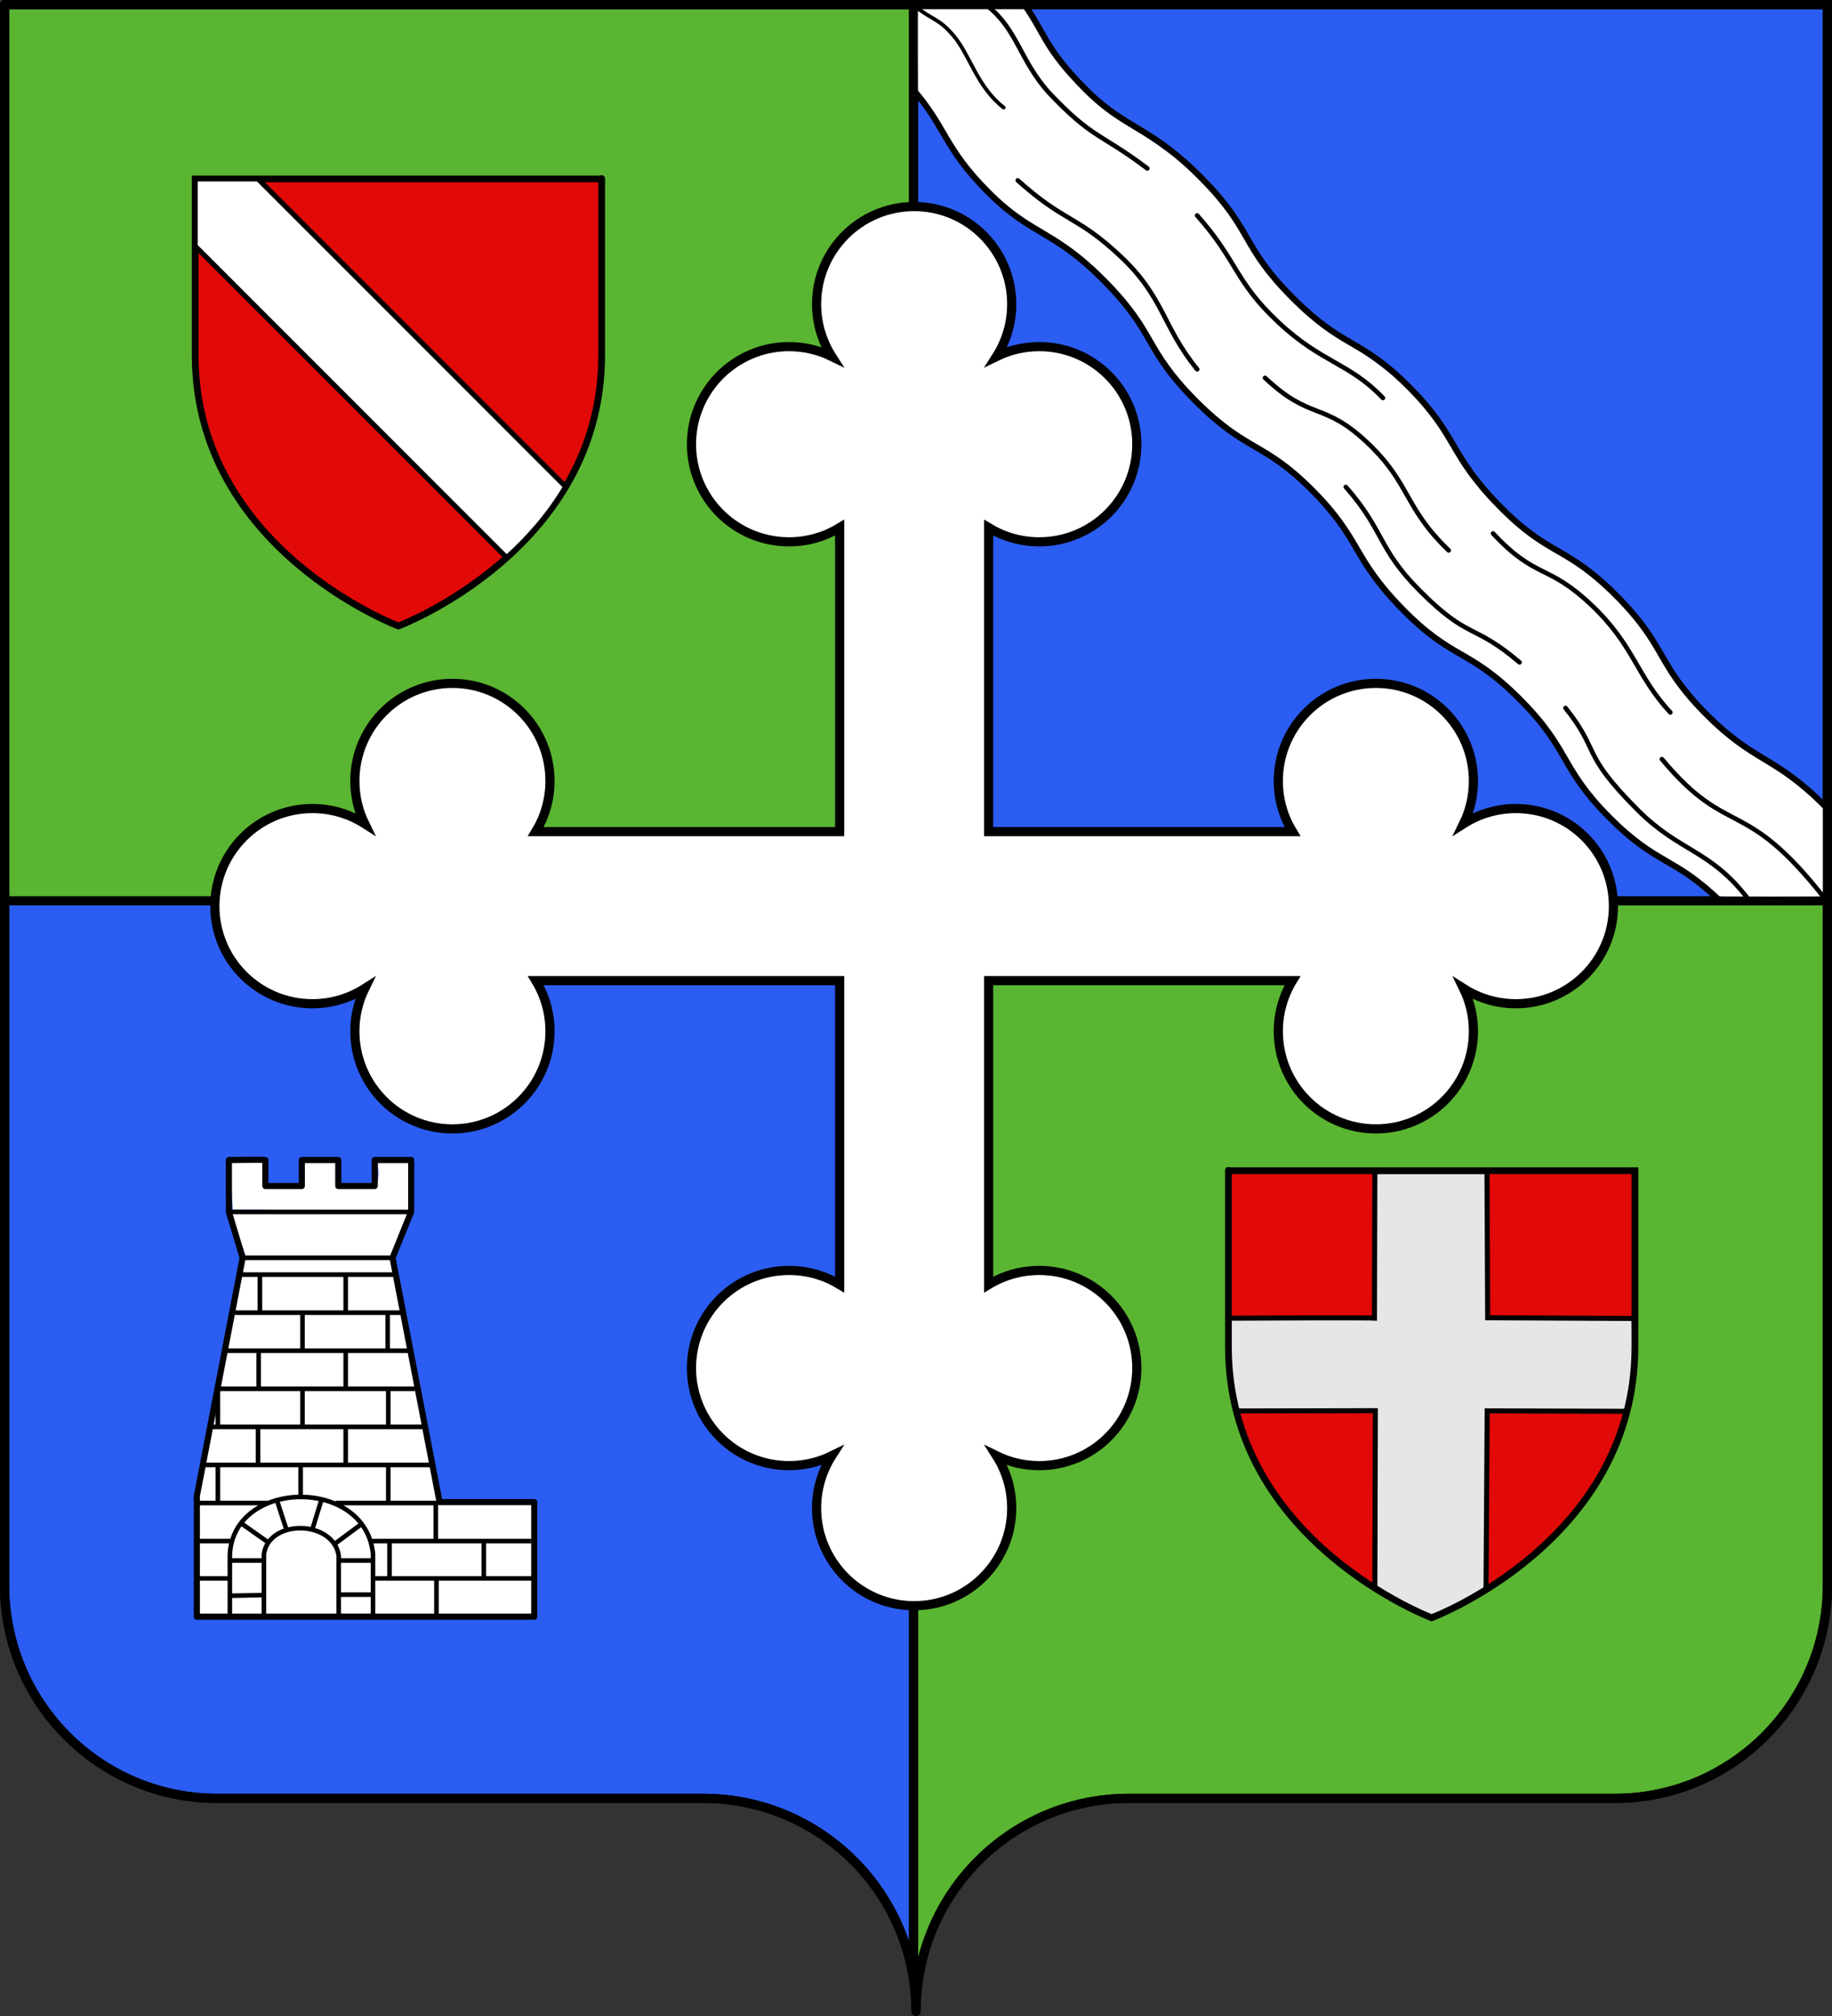 <?xml version="1.0" encoding="UTF-8" standalone="no"?>
<svg
   xmlns:dc="http://purl.org/dc/elements/1.1/"
   xmlns:cc="http://creativecommons.org/ns#"
   xmlns:rdf="http://www.w3.org/1999/02/22-rdf-syntax-ns#"
   xmlns:svg="http://www.w3.org/2000/svg"
   xmlns="http://www.w3.org/2000/svg"
   xmlns:sodipodi="http://sodipodi.sourceforge.net/DTD/sodipodi-0.dtd"
   xmlns:inkscape="http://www.inkscape.org/namespaces/inkscape"
   height="660"
   width="600"
   version="1.0"
   id="svg2"
   sodipodi:version="0.32"
   inkscape:version="0.47 r22583"
   sodipodi:docname="Blason_Écartelé_moderne_3D.svg"
   inkscape:output_extension="org.inkscape.output.svg.inkscape"
   style="display:inline">
  <rect width="100%" height="100%" fill="#333333" stroke="none"/>
  <sodipodi:namedview
     inkscape:window-height="954"
     inkscape:window-width="1264"
     inkscape:pageshadow="2"
     inkscape:pageopacity="0.0"
     guidetolerance="10.0"
     gridtolerance="10.0"
     objecttolerance="10.0"
     borderopacity="1.0"
     bordercolor="#666666"
     pagecolor="#ffffff"
     id="base"
     showgrid="false"
     height="660px"
     inkscape:zoom="1"
     inkscape:cx="494.6296"
     inkscape:cy="428.13811"
     inkscape:window-x="5"
     inkscape:window-y="2"
     inkscape:current-layer="layer2"
     showborder="true"
     inkscape:showpageshadow="false"
     inkscape:window-maximized="0" />
  <defs
     id="defs6" />
  <g
     inkscape:groupmode="layer"
     id="layer1"
     inkscape:label="Fond écu"
     style="display:inline"
     sodipodi:insensitive="true">
    <path
       style="fill:#2b5df2;fill-opacity:1;fill-rule:nonzero;stroke:#000000;stroke-width:3;stroke-linecap:round;stroke-linejoin:round;stroke-miterlimit:4;stroke-opacity:1;stroke-dashoffset:0"
       d="M 1.5,294.906 1.5,519 C 1.5,557.504 32.709,588.75 71.156,588.75 109.603,588.75 191.897,588.75 230.344,588.75 265.272,588.75 294.212,614.534 299.219,648.125 L 299.219,294.906 1.5,294.906 z"
       id="path2014" />
    <path
       style="fill:#5ab532;fill-opacity:1;fill-rule:nonzero;stroke:#000000;stroke-width:3;stroke-linecap:round;stroke-linejoin:round;stroke-miterlimit:4;stroke-opacity:1;stroke-dasharray:none;stroke-dashoffset:0"
       d="M 299.219,294.906 299.219,648.125 C 299.723,651.509 300,654.976 300,658.5 300,619.996 331.209,588.75 369.656,588.75 408.103,588.75 490.397,588.75 528.844,588.75 567.291,588.75 598.5,557.504 598.5,519 L 598.5,294.906 299.219,294.906 z"
       id="path2420" />
    <path
       style="fill:#5ab532;fill-opacity:1;fill-rule:nonzero;stroke:#000000;stroke-width:3;stroke-linecap:round;stroke-linejoin:round;stroke-miterlimit:4;stroke-opacity:1;stroke-dashoffset:0"
       d="M 1.5,1.5 1.5,294.906 299.219,294.906 299.219,1.5 1.5,1.5 z"
       id="path2187" />
    <path
       id="path2195"
       style="fill:#2b5df2;fill-rule:evenodd;stroke:#000000;stroke-width:3;stroke-linecap:butt;stroke-linejoin:miter;stroke-opacity:1"
       d="M 299.219,1.5 299.219,294.906 598.5,294.906 598.5,1.5 299.219,1.5 z" />
    <g
       id="layer3-95"
       style="display:inline"
       transform="translate(172.607,-158.361)">
      <rect
         width="600"
         height="660"
         x="0"
         y="-7.1054274e-15"
         style="fill:none;stroke:none"
         id="rect7092-3" />
    </g>
  </g>
  <g
     inkscape:groupmode="layer"
     id="layer2"
     inkscape:label="Meubles"
     style="display:inline"
     sodipodi:insensitive="true">
    <g
       style="display:inline"
       id="g4121"
       transform="matrix(0.223,0,0,0.223,63.59,58.096)">
      <g
         style="display:inline"
         inkscape:label="Fond écu"
         id="layer3-0">
        <path
           sodipodi:nodetypes="cccccc"
           d="M 300,658.5 C 300,658.5 598.5,546.18 598.5,260.728 598.5,-24.723 598.5,2.176 598.5,2.176 L 1.5,2.176 1.5,260.728 C 1.5,546.18 300,658.5 300,658.5 z"
           style="fill:#e20909;fill-opacity:1;fill-rule:evenodd;stroke:#000000;stroke-width:9.877;stroke-linecap:butt;stroke-linejoin:miter;stroke-miterlimit:4;stroke-opacity:1;stroke-dasharray:none"
           id="path2855-2" />
        <path
           d="M 1.5,100.781 458.875,558.156 C 490.224,530.024 520.913,495.486 545.562,454.031 L 93.719,2.187 1.5,2.187 1.5,100.781 z"
           style="fill:#ffffff;fill-opacity:1;fill-rule:evenodd;stroke:#000000;stroke-width:7.407;stroke-linecap:butt;stroke-linejoin:miter;stroke-miterlimit:4;stroke-opacity:1;stroke-dasharray:none"
           id="path4341" />
        <rect
           width="600"
           height="660"
           x="0"
           y="-2.050006e-05"
           style="fill:none;stroke:none"
           id="rect4923-4" />
      </g>
      <g
         inkscape:label="Meubles"
         id="layer4-8" />
      <g
         inkscape:label="Contour final"
         id="layer1-6">
        <path
           inkscape:export-ydpi="144"
           inkscape:export-xdpi="144"
           id="path1411"
           style="fill:none;stroke:#000000;stroke-width:3;stroke-linecap:butt;stroke-linejoin:miter;stroke-miterlimit:4;stroke-opacity:1;stroke-dasharray:none"
           d="M 300,658.5 C 300,658.5 1.5,546.18 1.5,260.728 1.5,-24.723 1.5,2.176 1.5,2.176 L 598.5,2.176 598.5,260.728 C 598.5,546.18 300,658.5 300,658.5 z"
           sodipodi:nodetypes="cccccc" />
      </g>
    </g>
    <g
       id="g4269"
       transform="matrix(0.223,0,0,0.223,401.989,382.78)">
      <g
         style="display:inline"
         id="layer3-9">
        <path
           style="fill:#e20909;fill-opacity:1;fill-rule:evenodd;stroke:none"
           id="path2855-0"
           d="M 298.798,658.5 C 298.798,658.5 597.298,546.18 597.298,260.728 597.298,-24.723 597.298,2.176 597.298,2.176 L 0.298,2.176 0.298,260.728 C 0.298,546.18 298.798,658.5 298.798,658.5 z" />
        <path
           style="fill:#e6e6e6;fill-rule:evenodd;stroke:#000000;stroke-width:7.407;stroke-linecap:butt;stroke-linejoin:miter;stroke-miterlimit:4;stroke-opacity:1;stroke-dasharray:none"
           id="path5422"
           d="M 0.94,218.722 C 204.418,217.712 215.972,218.515 215.972,218.515 L 216.551,3.167 381.232,3.182 382.241,218.077 597.433,219.094 C 598.413,262.541 599.955,311.835 587.143,355.39 L 381.529,354.759 379.776,617.518 C 343.225,639.455 330.836,645.847 298.995,657.599 271.717,645.545 252.324,639.003 216.551,614.33 L 217.271,354.47 13.21,354.908 C -0.695,311.845 1.978,264.524 0.94,218.722 z" />
      </g>
      <g
         id="layer4-0" />
      <g
         id="layer1-61">
        <path
           style="fill:none;stroke:#000000;stroke-width:9.877;stroke-linecap:butt;stroke-linejoin:miter;stroke-miterlimit:4;stroke-opacity:1;stroke-dasharray:none"
           id="path1411-3"
           d="M 300,658.5 C 300,658.5 1.5,546.18 1.5,260.728 1.5,-24.723 1.5,2.176 1.5,2.176 L 598.5,2.176 598.5,260.728 C 598.5,546.18 300,658.5 300,658.5 z" />
      </g>
    </g>
    <path
       style="fill:#ffffff;stroke:#000000;stroke-width:3;stroke-miterlimit:4;stroke-opacity:1;stroke-dasharray:none"
       d="M 496.466,264.7 C 490.159,264.7 484.283,266.535 479.33,269.691 481.4,265.459 482.563,260.704 482.563,255.676 482.563,238.029 468.259,223.725 450.612,223.725 432.966,223.725 418.661,238.029 418.661,255.676 418.661,261.749 420.356,267.426 423.298,272.261 L 323.783,272.261 323.783,172.746 C 328.618,175.689 334.295,177.383 340.368,177.383 358.015,177.383 372.32,163.078 372.32,145.432 372.32,127.786 358.015,113.481 340.368,113.481 335.341,113.481 330.586,114.646 326.354,116.715 329.509,111.762 331.344,105.886 331.344,99.578 331.344,81.932 317.04,67.627 299.393,67.627 281.747,67.627 267.442,81.932 267.442,99.578 267.442,105.886 269.277,111.762 272.432,116.714 268.2,114.646 263.445,113.481 258.417,113.481 240.771,113.481 226.466,127.786 226.466,145.432 226.466,163.078 240.771,177.383 258.417,177.383 264.49,177.383 270.167,175.689 275.002,172.746 L 275.002,272.261 175.487,272.261 C 178.43,267.426 180.124,261.749 180.124,255.676 180.124,238.029 165.819,223.725 148.173,223.725 130.527,223.725 116.222,238.029 116.222,255.676 116.222,260.704 117.387,265.458 119.456,269.691 114.503,266.535 108.627,264.7 102.32,264.7 84.674,264.7 70.368,279.005 70.368,296.652 70.368,314.297 84.674,328.603 102.32,328.603 108.627,328.603 114.503,326.768 119.455,323.612 117.387,327.845 116.222,332.599 116.222,337.627 116.222,355.273 130.527,369.578 148.173,369.578 165.819,369.578 180.124,355.273 180.124,337.627 180.124,331.554 178.43,325.877 175.487,321.042 L 275.002,321.042 275.002,420.557 C 270.167,417.614 264.49,415.92 258.417,415.92 240.771,415.92 226.466,430.225 226.466,447.871 226.466,465.518 240.771,479.822 258.417,479.822 263.445,479.822 268.2,478.658 272.432,476.589 269.277,481.542 267.442,487.418 267.442,493.725 267.442,511.372 281.747,525.676 299.393,525.676 317.04,525.676 331.344,511.372 331.344,493.725 331.344,487.417 329.509,481.542 326.354,476.589 330.586,478.658 335.341,479.822 340.368,479.822 358.015,479.822 372.32,465.518 372.32,447.871 372.32,430.225 358.015,415.92 340.368,415.92 334.295,415.92 328.618,417.614 323.783,420.557 L 323.783,321.042 423.298,321.042 C 420.356,325.877 418.661,331.554 418.661,337.627 418.661,355.273 432.966,369.578 450.612,369.578 468.259,369.578 482.563,355.273 482.563,337.627 482.563,332.599 481.4,327.845 479.33,323.612 484.283,326.768 490.16,328.603 496.466,328.603 514.113,328.603 528.417,314.297 528.417,296.652 528.417,279.005 514.113,264.7 496.466,264.7 z"
       id="path4299" />
    <g
       id="g3932">
      <path
         style="color:#000000;fill:#ffffff;fill-opacity:1;fill-rule:nonzero;stroke:none;stroke-width:1;marker:none;visibility:visible;display:inline;overflow:visible;enable-background:accumulate"
         d="M 75.587,380.211 C 75.695,385.107 75.869,391.16 76.23,395.951 95.272,395.85 115.463,396.644 134.399,396.289 134.291,391.393 134.363,384.85 134.002,380.059 130.973,381.024 122.507,376.836 123.826,382.258 124.15,384.561 124.015,389.757 120.876,389.278 117.494,388.9 112.329,390.026 110.078,388.344 110.058,384.123 112.832,377.892 104.993,380.059 97.728,377.344 99.018,383.441 98.91,387.683 95.192,388.667 91.16,387.822 86.856,388.204 86.186,384.935 88.885,378.184 82.981,380.059 80.871,380.163 77.59,379.853 75.587,380.211 z"
         id="path3954"
         sodipodi:nodetypes="cccccccccccc" />
      <path
         sodipodi:nodetypes="ccccc"
         id="path3952"
         d="M 75.795,396.81 C 76.723,401.069 79.066,407.192 80.49,411.253 96.22,411.195 112.992,411.615 128.683,411.412 130.161,407.085 132.736,401.626 133.53,397.324 115.922,397.776 92.348,396.218 75.795,396.81 z"
         style="color:#000000;fill:#ffffff;fill-opacity:1;fill-rule:nonzero;stroke:none;stroke-width:1;marker:none;visibility:visible;display:inline;overflow:visible;enable-background:accumulate" />
      <path
         sodipodi:nodetypes="ccc"
         id="path3770"
         d="M 75.467,396.775 134.467,396.775 135.467,396.775"
         style="fill:none;stroke:#000000;stroke-width:1.5;stroke-linecap:butt;stroke-linejoin:miter;stroke-miterlimit:4;stroke-opacity:1;stroke-dasharray:none" />
      <path
         sodipodi:nodetypes="cccccccccc"
         id="path3950"
         d="M 95.977,411.752 C 91.146,411.978 84.336,411.278 79.641,412.008 74.896,437.669 69.766,464.122 65.154,489.787 65.256,502.539 64.951,516.196 65.306,528.843 101.273,528.742 138.144,529.292 174.006,528.937 173.905,517.314 174.945,503.562 174.59,492.044 164.692,491.677 153.987,492.907 144.196,491.585 142.055,488.325 142.615,483.978 141.342,480.209 136.835,457.658 132.002,434.324 127.702,411.816 116.787,411.16 106.91,411.786 95.977,411.752 z"
         style="color:#000000;fill:#ffffff;fill-opacity:1;fill-rule:nonzero;stroke:none;stroke-width:1;marker:none;visibility:visible;display:inline;overflow:visible;enable-background:accumulate" />
      <path
         sodipodi:nodetypes="cccccccccccccccccccccccccccccccccccccccccccccccccccccccccccccccccccccccccccccccccc"
         d="M 78.245,417.278 129.853,417.278 M 87.652,504.805 79.014,498.715 M 75.671,510.879 85.826,510.879 M 109.87,492.065 C 111.87,492.065 143.436,492.065 143.436,492.065 M 90.667,491.098 93.716,500.476 M 118.794,498.642 109.778,505.329 M 86.01,522.206 75.289,522.419 M 111.436,522.058 121.591,522.058 M 64.436,516.744 74.936,516.744 M 64.436,504.53 75.541,504.53 M 86.436,528.744 86.436,508.744 C 88.164,497.19 109.123,497.61 110.936,509.244 L 110.936,529.041 122.165,529.041 122.165,508.754 C 119.776,483.552 76.544,484.114 75.281,508.874 L 75.281,528.883 M 66.936,479.601 140.936,479.601 M 69.082,467.137 138.436,467.137 M 71.436,454.672 135.87,454.672 M 74.002,442.208 133.933,442.208 M 76.936,429.744 131.733,429.744 M 85.113,417.209 85.113,429.705 M 113.218,417.009 113.218,429.506 M 99.066,429.766 99.066,442.262 M 126.971,429.566 126.971,442.063 M 84.715,442.124 84.715,454.62 M 113.218,442.323 113.218,454.82 M 71.36,454.681 71.36,467.178 M 99.066,454.681 99.066,467.178 M 127.17,454.681 127.17,467.178 M 84.515,467.238 84.515,479.735 M 113.218,467.238 113.218,479.735 M 71.36,479.795 71.36,492.292 M 98.468,479.397 98.468,489.701 M 127.17,479.397 127.17,491.893 M 142.717,491.954 142.717,504.451 M 127.569,504.312 127.569,516.809 M 158.464,504.511 158.464,517.008 M 111.274,510.879 121.855,510.879 M 142.936,516.747 142.936,529.244 M 122.451,516.744 174.715,516.744 M 121.936,504.53 173.936,504.53 M 64.936,492.065 87.733,492.065"
         style="fill:none;stroke:#000000;stroke-width:1.5;stroke-linecap:butt;stroke-linejoin:miter;stroke-miterlimit:4;stroke-opacity:1;stroke-dasharray:none;display:inline"
         id="path3774-1" />
      <path
         d="M 64.467,529.275 174.967,529.275 174.967,491.775 143.967,491.775 128.565,411.778 134.67,396.68 134.67,379.775 122.729,379.775 122.729,388.275 110.789,388.275 110.789,379.775 98.848,379.775 98.848,388.275 86.908,388.275 86.908,379.775 C 86.509,379.576 74.967,379.775 74.967,379.775 L 74.967,396.775 79.467,411.775 64.467,489.775 64.467,529.275 z"
         style="fill:none;stroke:#000000;stroke-width:2;stroke-linecap:butt;stroke-linejoin:round;stroke-miterlimit:4;stroke-opacity:1;stroke-dasharray:none;display:inline"
         id="path3768" />
      <path
         sodipodi:nodetypes="cc"
         id="path3772"
         d="M 79.467,411.775 127.764,411.775"
         style="fill:none;stroke:#000000;stroke-width:1.5;stroke-linecap:butt;stroke-linejoin:miter;stroke-miterlimit:4;stroke-opacity:1;stroke-dasharray:none" />
      <path
         id="path4379"
         d="M 105.251,491.086 102.324,500.599"
         style="fill:none;stroke:#000000;stroke-width:1.5;stroke-linecap:butt;stroke-linejoin:miter;stroke-miterlimit:4;stroke-opacity:1;stroke-dasharray:none" />
    </g>
    <g
       id="g3944">
      <path
         sodipodi:nodetypes="cccccccccccccccccccc"
         id="path3722"
         d="M 300.617,2.95 C 300.635,12.026 300.58,21.113 300.644,30.181 310.073,42.482 316.244,58.024 328.93,67.438 343.521,79.198 361.881,86.98 372.098,103.307 380.596,116.397 388.935,130.813 401.986,139.919 415.887,149.601 430.945,157.842 440.338,172.342 449.652,189.487 462.097,203.776 478.658,213.434 494.751,222.362 506.149,237.065 515.634,252.559 524.26,266.467 537.543,276.436 551.468,284.681 555.657,286.917 558.957,291.653 563.122,293.409 563.15,293.553 598.396,293.506 598.439,293.422 598.366,283.639 598.03,274.665 597.867,264.905 587.157,250.943 563.362,243.994 550.868,225.678 541.98,210.932 532.81,194.955 517.776,185.324 499.493,175.347 484.414,161.993 474.153,144.481 465.882,128.071 450.121,117.848 435.11,108.165 420.717,98.717 412.086,84.182 402.878,69.964 392.786,54.736 375.819,45.671 361.464,35.095 350.267,26.704 342.109,13.818 335.272,1.731 323.668,1.822 312.127,2.632 300.617,2.95 z"
         style="color:#000000;fill:#ffffff;fill-opacity:1;fill-rule:nonzero;stroke:none;stroke-width:1;marker:none;visibility:visible;display:inline;overflow:visible;enable-background:accumulate" />
      <path
         sodipodi:nodetypes="csszzsszscczsszzss"
         id="path2855-5"
         d="M 597.91,264.101 C 580.917,247 574.953,250.087 558.609,233.615 542.266,217.143 545.957,211.589 529.222,194.875 512.492,178.167 507.516,182.453 490.917,165.494 474.318,148.535 477.637,142.945 461.48,126.705 445.324,110.464 440.166,114.431 423.175,97.323 406.184,80.216 410.575,75.665 393.755,58.551 376.666,41.162 368.892,42.662 355.482,29.202 342.073,15.742 342.207,10.889 335.547,1.556 M 299.112,29.379 C 310.028,42.058 309.123,48.317 323.674,62.922 338.224,77.527 344.896,74.906 362.003,92.312 378.84,109.444 374.44,114.001 391.448,131.126 408.456,148.25 413.621,144.275 429.793,160.532 445.966,176.789 442.623,182.369 459.238,199.345 475.854,216.321 480.853,212.043 497.6,228.768 514.352,245.499 510.653,251.06 527.013,267.549 542.84,283.501 548.027,280.104 563.751,295.366"
         style="fill:none;stroke:#000000;stroke-width:2;stroke-linecap:butt;stroke-linejoin:miter;stroke-miterlimit:4;stroke-opacity:1;stroke-dasharray:none;display:inline" />
      <path
         id="path3822"
         d="M 544.282,248.523 C 566.288,274.876 570.934,260.184 597.537,294.033"
         style="fill:none;stroke:#000000;stroke-width:1.5;stroke-linecap:round;stroke-linejoin:miter;stroke-miterlimit:4;stroke-opacity:1;stroke-dasharray:none;display:inline"
         sodipodi:nodetypes="cc" />
      <path
         id="path3820"
         d="M 488.999,174.652 C 503.162,189.768 506.605,184.383 520.957,197.838 535.308,211.293 535.796,221.19 547.064,233.24"
         style="fill:none;stroke:#000000;stroke-width:1.5;stroke-linecap:round;stroke-linejoin:miter;stroke-miterlimit:4;stroke-opacity:1;stroke-dasharray:none;display:inline"
         sodipodi:nodetypes="csc" />
      <path
         id="path3820-1"
         d="M 333.33,59.056 C 348.892,73.006 352.568,70.418 366.92,83.873 381.272,97.329 380.593,106.76 392.095,120.907"
         style="fill:none;stroke:#000000;stroke-width:1.5;stroke-linecap:round;stroke-linejoin:miter;stroke-miterlimit:4;stroke-opacity:1;stroke-dasharray:none;display:inline"
         sodipodi:nodetypes="csc" />
      <path
         id="path3820-3"
         d="M 452.931,130.287 C 441.799,118.668 432.994,118.925 418.642,105.47 404.291,92.015 405.435,85.614 392.069,70.534"
         style="fill:none;stroke:#000000;stroke-width:1.5;stroke-linecap:round;stroke-linejoin:miter;stroke-miterlimit:4;stroke-opacity:1;stroke-dasharray:none;display:inline"
         sodipodi:nodetypes="csc" />
      <path
         id="path3820-4"
         d="M 572.181,293.859 C 559.883,278.044 550.158,279.003 536.261,265.079 517.48,246.263 524.219,246.156 512.718,231.775"
         style="fill:none;stroke:#000000;stroke-width:1.5;stroke-linecap:round;stroke-linejoin:miter;stroke-miterlimit:4;stroke-opacity:1;stroke-dasharray:none;display:inline"
         sodipodi:nodetypes="csc" />
      <path
         id="path3820-13"
         d="M 414.301,123.702 C 429.396,137.885 433.305,131.335 447.657,144.79 462.009,158.245 459.699,166.044 474.464,180.192"
         style="fill:none;stroke:#000000;stroke-width:1.5;stroke-linecap:round;stroke-linejoin:miter;stroke-miterlimit:4;stroke-opacity:1;stroke-dasharray:none;display:inline" />
      <path
         id="path3820-2"
         d="M 497.671,216.846 C 482.342,203.828 481.23,209.68 465.014,193.427 451.118,179.501 453.438,173.804 440.771,159.424"
         style="fill:none;stroke:#000000;stroke-width:1.5;stroke-linecap:round;stroke-linejoin:miter;stroke-miterlimit:4;stroke-opacity:1;stroke-dasharray:none;display:inline"
         sodipodi:nodetypes="csc" />
      <path
         sodipodi:nodetypes="ccs"
         inkscape:transform-center-y="2.3537725"
         inkscape:transform-center-x="-24.172435"
         id="path3820-79"
         d="M 375.768,55.141 C 360.041,43.306 357.981,45.643 343.377,30.186 333.928,19.491 333.206,9.867 323.594,2.095"
         style="fill:none;stroke:#000000;stroke-width:1.5;stroke-linecap:round;stroke-linejoin:miter;stroke-miterlimit:4;stroke-opacity:1;stroke-dasharray:none;display:inline" />
      <path
         sodipodi:nodetypes="css"
         id="path3822-3"
         d="M 328.711,35.216 C 319.834,28.271 317.696,17.943 312.159,11.525 307.219,5.798 305.698,6.909 298.55,1.247"
         style="fill:none;stroke:#000000;stroke-width:1.237;stroke-linecap:round;stroke-linejoin:miter;stroke-miterlimit:4;stroke-opacity:1;stroke-dasharray:none;display:inline" />
    </g>
  </g>
  <g
     inkscape:groupmode="layer"
     id="layer4"
     inkscape:label="Contour final"
     style="display:inline"
     sodipodi:insensitive="true">
    <path
       id="path1572"
       style="fill:none;stroke:#000000;stroke-width:3;stroke-linecap:round;stroke-linejoin:round;stroke-miterlimit:4;stroke-opacity:1;stroke-dasharray:none;stroke-dashoffset:0"
       d="M 300,658.5 C 300,619.996 331.203,588.746 369.65,588.746 408.097,588.746 490.403,588.746 528.85,588.746 567.297,588.746 598.5,557.497 598.5,518.993 L 598.5,1.5 1.5,1.5 1.5,518.993 C 1.5,557.497 32.703,588.746 71.15,588.746 109.597,588.746 191.903,588.746 230.35,588.746 268.797,588.746 300,619.996 300,658.5 z"
       sodipodi:nodetypes="cssccccssc" />
    <path
       style="fill:none;stroke:#000000;stroke-width:2.997;stroke-linecap:butt;stroke-linejoin:miter;stroke-miterlimit:4;stroke-opacity:1;display:inline"
       d="M 195.768,217.42"
       id="path2855-4" />
  </g>
</svg>
